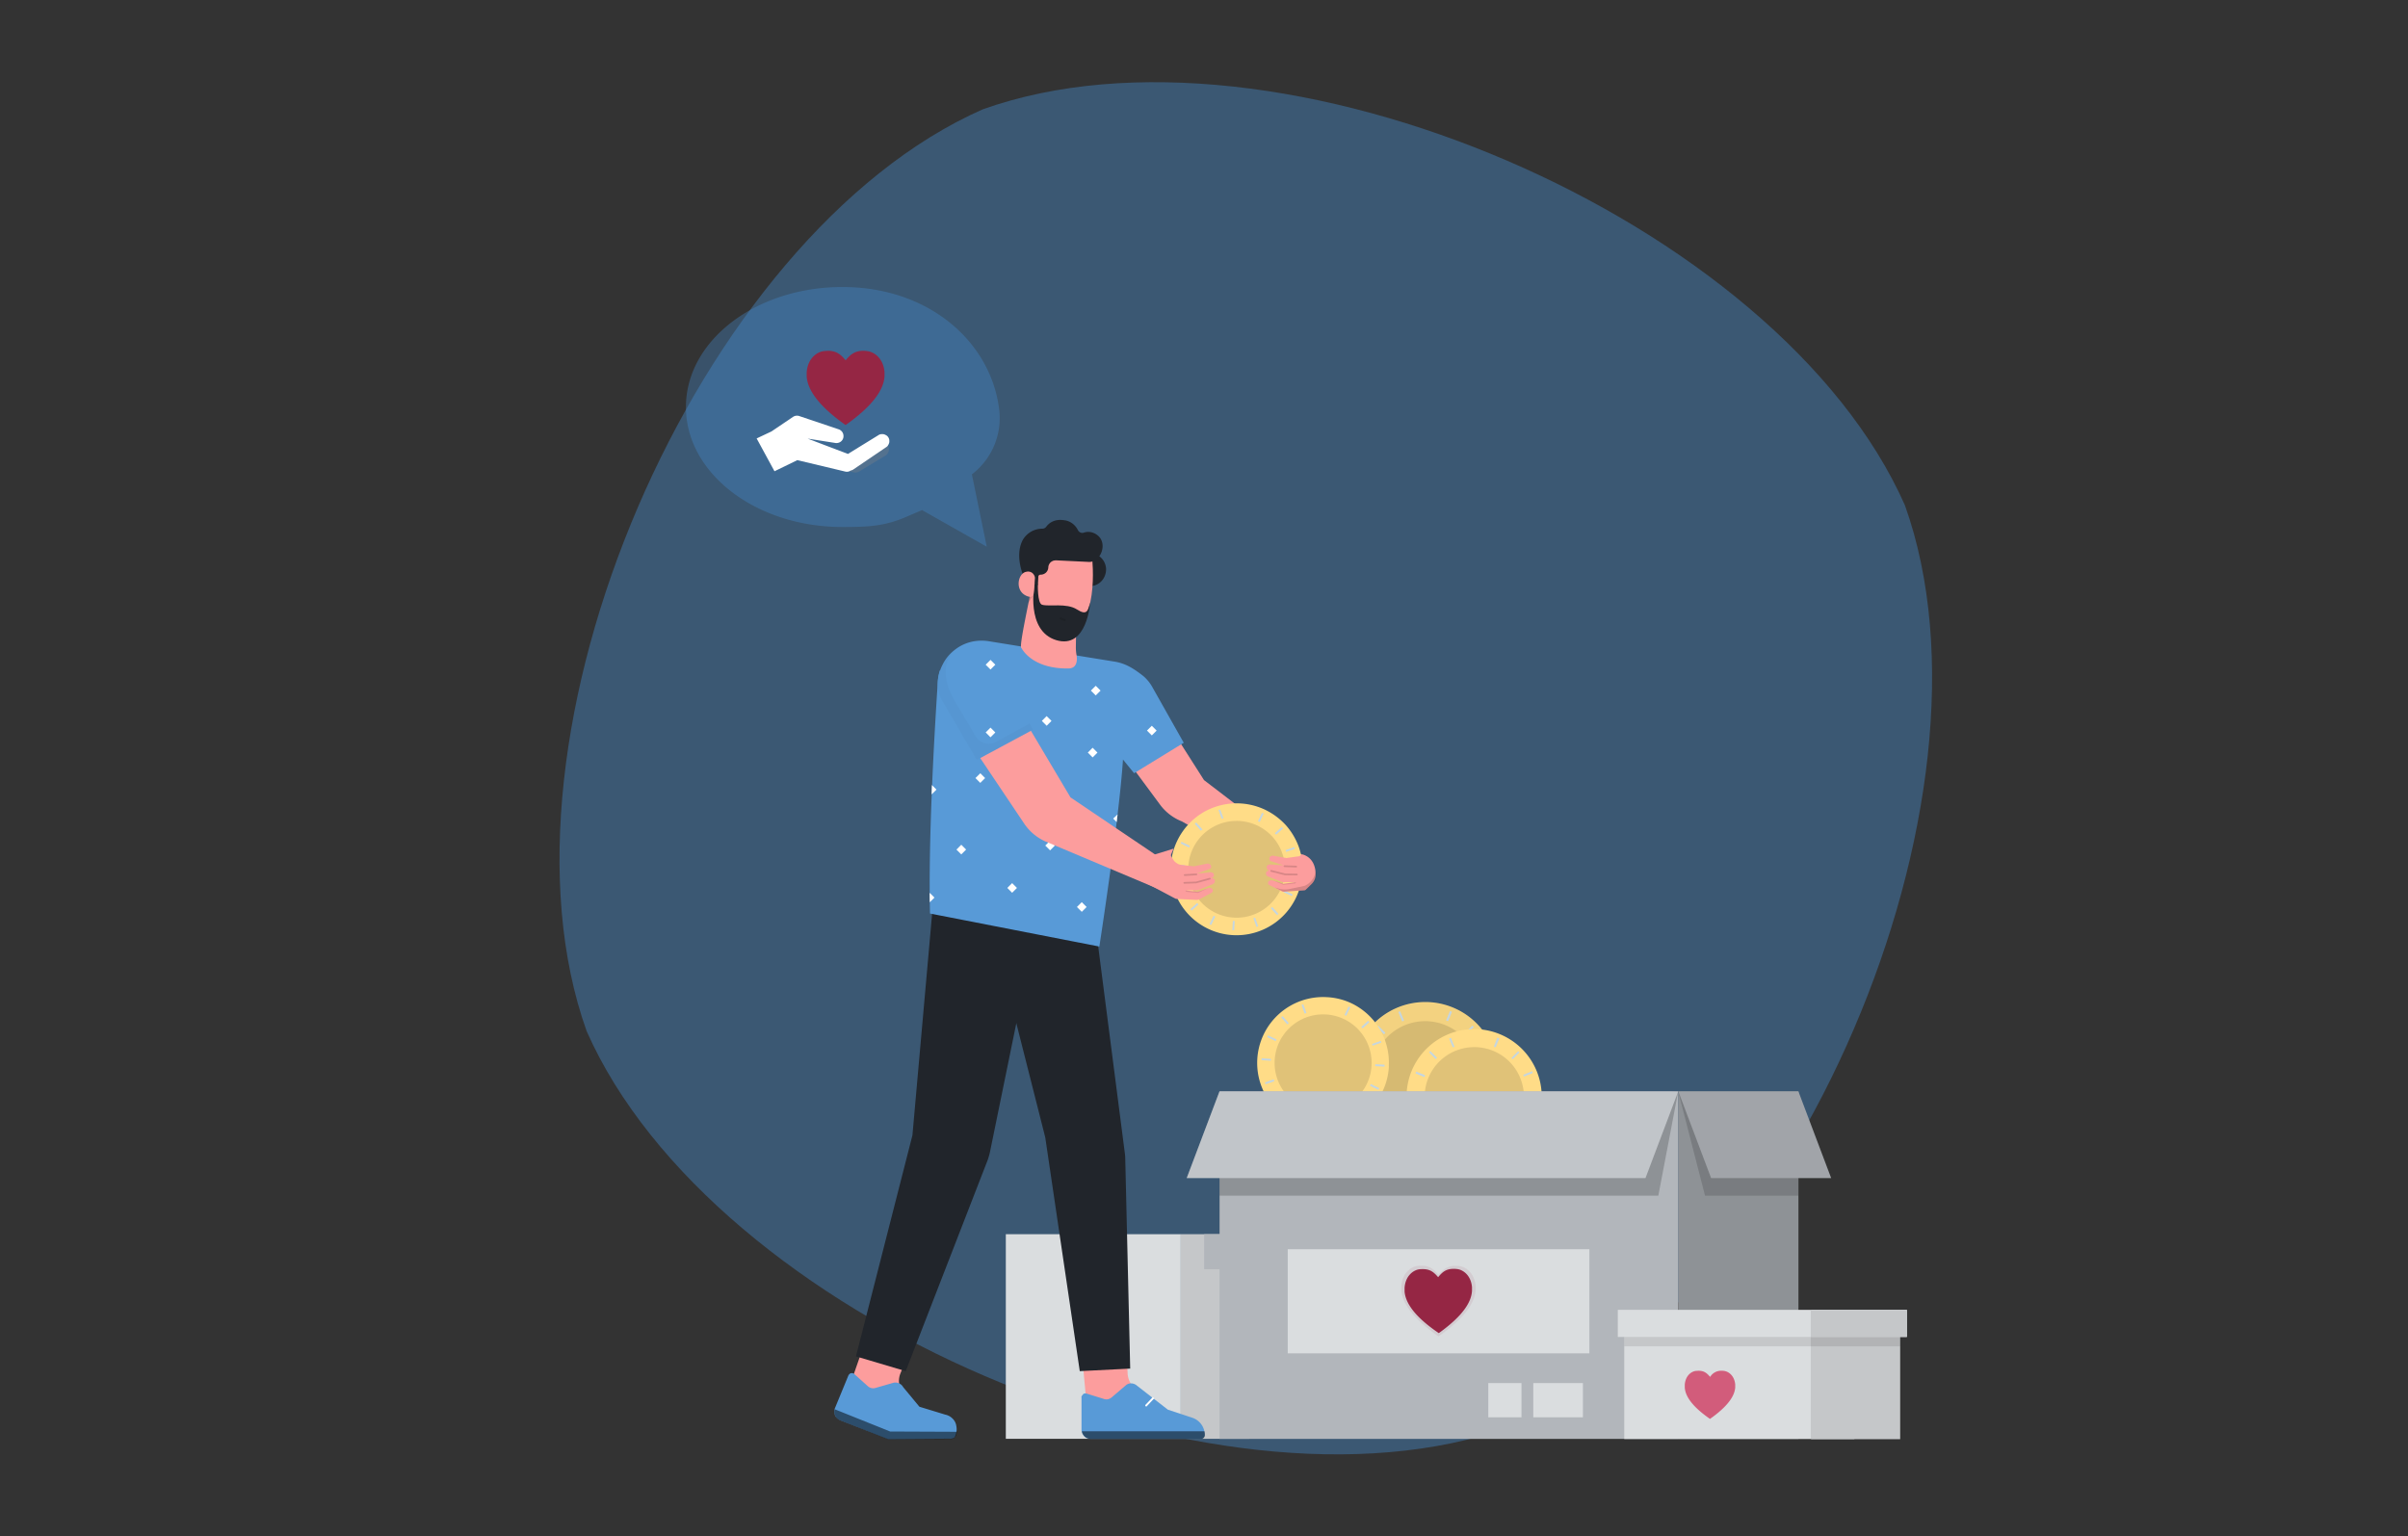 <svg id="Ebene_2" data-name="Ebene 2" xmlns="http://www.w3.org/2000/svg" viewBox="0 0 943 601.74"><rect x="0" y="0" width="943" height="601.74" fill="#333333" stroke="none"/><defs><style>.cls-1{opacity:0.4;}.cls-2,.cls-27{fill:#468ed2;}.cls-3{fill:#dadddf;}.cls-4{opacity:0.1;}.cls-12,.cls-13,.cls-14,.cls-17,.cls-21,.cls-24,.cls-25,.cls-4,.cls-7,.cls-8{isolation:isolate;}.cls-5{fill:#b2b6bb;}.cls-6{fill:#ffdc87;}.cls-7,.cls-8{fill:#665b3e;}.cls-7{opacity:0.08;}.cls-12,.cls-13,.cls-8{opacity:0.2;}.cls-25,.cls-9{fill:none;}.cls-10{fill:#c5d6e0;}.cls-11,.cls-13{fill:#fff;}.cls-14,.cls-25,.cls-26{opacity:0.15;}.cls-15,.cls-17{fill:#952644;}.cls-16,.cls-17,.cls-24{opacity:0.3;}.cls-18{fill:#d25c7b;}.cls-19{fill:#fc9d9d;}.cls-20{fill:#589ad7;}.cls-21{opacity:0.5;}.cls-22{fill:#21252b;}.cls-23{opacity:0.4;}.cls-25{stroke:#000;stroke-linecap:round;stroke-miterlimit:10;stroke-width:0.67px;}.cls-27{opacity:0.35;}.cls-28{fill:#697a8b;opacity:0.53;}</style></defs><g class="cls-1"><path class="cls-2" d="M229.74,403.91c-41.2-115.44,43-311.54,155.11-361.09C500.3,1.62,696.4,85.85,746,197.93c41.2,115.45-43,311.5-155.11,361.1C475.44,600.23,279.29,516,229.74,403.91Z"/></g><path class="cls-3" d="M462.41,483.42H393.89v80.13h68.52Z"/><path class="cls-3" d="M489.26,483.42H462.41v80.13h26.85Z"/><path class="cls-4" d="M489.26,483.42H462.41v80.13h26.85Z"/><path class="cls-5" d="M434,483.42H422.32v13.71H434Z"/><path class="cls-5" d="M479.7,483.42h-8.14v13.71h8.14Z"/><path class="cls-6" d="M586.53,420.89a28.39,28.39,0,0,1-33.9,27.85,28.13,28.13,0,0,1-14.5-7.78,28.94,28.94,0,0,1-7.78-14.5,28.37,28.37,0,1,1,56.18-5.57Z"/><path class="cls-7" d="M586.63,420.89a28.38,28.38,0,0,1-33.89,27.85,28.09,28.09,0,0,1-14.5-7.78,28.87,28.87,0,0,1-7.78-14.5,28.36,28.36,0,1,1,56.17-5.57Z"/><path class="cls-8" d="M570.24,437.86A20.88,20.88,0,1,0,541.13,433,20.86,20.86,0,0,0,570.24,437.86Z"/><rect class="cls-9" x="557.47" y="393.88" width="1.58" height="4.73"/><path class="cls-10" d="M558.57,443.17h-.84v4h.84Z"/><path class="cls-10" d="M584.63,420.31h-4v.84h4Z"/><path class="cls-10" d="M535.66,420.31h-4v.84h4Z"/><path class="cls-10" d="M576.6,401.71l-2.84,2.83.58.58,2.83-2.84Z"/><path class="cls-10" d="M542,436.28l-2.84,2.84.58.58,2.84-2.84Z"/><path class="cls-10" d="M574.34,436.28l-.58.58,2.84,2.84.57-.58Z"/><path class="cls-10" d="M539.71,401.71l-.58.57,2.84,2.84.58-.58Z"/><path class="cls-10" d="M567.82,396l-1.52,3.68.78.32,1.53-3.68Z"/><path class="cls-10" d="M549.22,441.33,547.69,445l.79.32,1.53-3.68Z"/><path class="cls-10" d="M579.12,428.87l-.32.79,3.73,1.52.32-.78Z"/><path class="cls-10" d="M535.87,408.06l-.31.79,3.73,1.53.31-.79Z"/><path class="cls-10" d="M582.43,410.11l-3.68,1.53.31.73,3.68-1.52Z"/><path class="cls-10" d="M533.88,431.29l-.32-.74,3.68-1.52.31.74Z"/><path class="cls-10" d="M567.19,441.27l-.74.32,1.53,3.68.73-.32Z"/><path class="cls-10" d="M548.33,396.08l-.74.32,1.52,3.68.74-.32Z"/><path class="cls-11" d="M555.68,431.5h-2.57v3.1h2.57Z"/><path class="cls-11" d="M561.41,431.5h-2.58v3.1h2.58Z"/><path class="cls-11" d="M557.42,433.55H549.8v-3h7.62c3,0,5.51-1.47,5.51-4s-2.47-4-5.51-4h-3v-3h3c5,0,9.09,2.79,9.09,7S562.46,433.55,557.42,433.55Z"/><path class="cls-6" d="M603.76,429.61A26.39,26.39,0,0,1,587.42,454a26.74,26.74,0,0,1-15.29,1.53,26.13,26.13,0,0,1-13.56-7.26,26.47,26.47,0,1,1,45.19-18.7Z"/><path class="cls-8" d="M588.63,445.42a19.44,19.44,0,1,0-27.12-4.57A19.5,19.5,0,0,0,588.63,445.42Z"/><rect class="cls-9" x="576.91" y="404.39" width="0.53" height="0.53"/><path class="cls-10" d="M577.7,450.36h-.79v3.73h.79Z"/><path class="cls-10" d="M602,429H598.3v.79H602Z"/><path class="cls-10" d="M556.36,429h-3.73v.79h3.73Z"/><path class="cls-10" d="M594.51,411.74l-2.62,2.63.52.53,2.63-2.63Z"/><path class="cls-10" d="M562.25,444l-2.63,2.63.53.53,2.63-2.63Z"/><path class="cls-10" d="M592.41,444l-.52.53,2.62,2.63.53-.53Z"/><path class="cls-10" d="M560.15,411.69l-.53.53,2.63,2.62.53-.52Z"/><path class="cls-10" d="M586.37,406.44,585,409.9l.74.32,1.41-3.47Z"/><path class="cls-10" d="M569,448.63l-1.42,3.47.73.31,1.42-3.46Z"/><path class="cls-10" d="M596.88,437.07l-.32.74,3.47,1.41.32-.73Z"/><path class="cls-10" d="M554.63,419.73l-.31.74,3.46,1.41.32-.73Z"/><path class="cls-10" d="M600,419.57,596.51,421l.32.68,3.46-1.41Z"/><path class="cls-10" d="M554.74,439.28l-.32-.69,3.42-1.41.31.73Z"/><path class="cls-10" d="M585.79,448.63l-.68.32,1.42,3.46.68-.31Z"/><path class="cls-10" d="M568.19,406.49l-.69.31,1.42,3.47.69-.31Z"/><path class="cls-11" d="M575.07,439.49h-2.42v2.89h2.42Z"/><path class="cls-11" d="M580.38,439.49H578v2.89h2.42Z"/><path class="cls-11" d="M576.65,441.43H569.5v-2.78h7.15c2.84,0,5.15-1.37,5.15-3.73s-2.31-3.74-5.15-3.74h-2.79v-2.83h2.79c4.67,0,8.51,2.62,8.51,6.51S581.32,441.43,576.65,441.43Z"/><path class="cls-6" d="M543.91,417.68a25.81,25.81,0,1,1-24.38-27.11A25.45,25.45,0,0,1,529.3,393a25.9,25.9,0,0,1,8,6,25.7,25.7,0,0,1,6.57,18.6Z"/><path class="cls-8" d="M528.36,432.34a19,19,0,1,0-26.22-5.78A18.91,18.91,0,0,0,528.36,432.34Z"/><rect class="cls-9" x="518.58" y="391.78" width="1.58" height="4.2"/><path class="cls-10" d="M516.69,436.54l-.21,3.63.74.05.21-3.62Z"/><path class="cls-10" d="M538.6,416.84l-.05.74,3.63.21.05-.74Z"/><path class="cls-10" d="M494.1,414.53l-.05.73,3.62.21.05-.73Z"/><path class="cls-10" d="M535.77,399.81l-2.68,2.42.52.58,2.68-2.42Z"/><path class="cls-10" d="M502.72,429.56,500,432l.52.58,2.68-2.42Z"/><path class="cls-10" d="M532.14,431.13l-.58.53,2.42,2.68.58-.53Z"/><path class="cls-10" d="M502.3,398l-.58.52,2.41,2.74.58-.53Z"/><path class="cls-10" d="M528.1,394.25l-1.58,3.31.68.31,1.58-3.31Z"/><path class="cls-10" d="M509.07,434.55l-1.57,3.31.68.31,1.58-3.31Z"/><path class="cls-10" d="M536.82,424.62l-.32.68,3.31,1.58.32-.69Z"/><path class="cls-10" d="M496.57,405.54l-.32.69,3.31,1.57.32-.68Z"/><path class="cls-10" d="M540.71,407.7l-3.42,1.21.26.68,3.42-1.21Z"/><path class="cls-10" d="M495.62,424.67l-.26-.68,3.41-1.21.27.73Z"/><path class="cls-10" d="M525.42,435.28l-.69.27,1.21,3.41.68-.26Z"/><path class="cls-10" d="M510.39,393.35l-.69.26,1.21,3.42.69-.26Z"/><path class="cls-5" d="M657.2,427.51H477.6V563.6H657.25l0-136.09Z"/><path class="cls-3" d="M619.89,541.74H600.45v13.4h19.44Z"/><path class="cls-3" d="M595.83,541.74h-13v13.4h13Z"/><path class="cls-5" d="M704.28,427.51h-47V563.6h47Z"/><path class="cls-12" d="M657.2,427.51l-7.78,40.82H477.6V451.15l25.33-9.67Z"/><path class="cls-12" d="M704.28,427.51h-47V563.6h47Z"/><path class="cls-5" d="M644.38,461.45H464.72l12.83-33.94H657.2Z"/><path class="cls-13" d="M644.38,461.45H464.72l12.83-33.94H657.2Z"/><path class="cls-14" d="M704.28,436.33v32H667.71L657.2,427.51Z"/><path class="cls-5" d="M704.28,427.51h-47l12.82,33.94h47Z"/><path class="cls-4" d="M704.28,427.51h-47l12.82,33.94h47Z"/><path class="cls-3" d="M622.42,489.3H504.29v40.78H622.42Z"/><path class="cls-15" d="M569.24,497a8.52,8.52,0,0,1,1.21.06c2.57.21,5.62,2.57,6,7.09v1.47c-.26,4.36-3.47,9.72-13,16.55-9.67-6.56-13-11.92-13.4-16.23v-1.53c.32-4.52,3.26-6.93,5.83-7.25a10.29,10.29,0,0,1,1.21-.05c3-.05,4.42,1.21,6.1,3.15,1.63-1.94,3-3.26,6-3.26"/><g class="cls-16"><path class="cls-17" d="M570,495.82a11.92,11.92,0,0,1,1.31.05c2.84.26,6.15,2.89,6.57,7.88v1.63c-.37,4.78-4,10.72-14.56,18.08-10.56-7.41-14.18-13.35-14.55-18.08V503.7c.42-5,3.68-7.62,6.57-7.88a10,10,0,0,1,1.31-.06c3.31,0,4.89,1.42,6.67,3.58,1.84-2.1,3.42-3.52,6.68-3.52"/></g><path class="cls-3" d="M726.19,518.15H636.08v45.5h90.11Z"/><path class="cls-3" d="M709.22,563.71h34.89V518.2H709.22Z"/><path class="cls-4" d="M709.12,563.76H744V518.25H709.12Z"/><path class="cls-3" d="M746.74,513.05H633.55v10.62H746.74Z"/><path class="cls-4" d="M744.11,523.67h-108v3.67h108Z"/><path class="cls-3" d="M746.74,513.05H709.22v10.62h37.52Z"/><path class="cls-4" d="M746.63,513.1H709.12v10.62h37.51Z"/><path class="cls-18" d="M674.17,536.91a5.74,5.74,0,0,1,.9.05c1.94.21,4.2,2,4.46,5.36v1.16c-.26,3.25-2.73,7.25-9.88,12.29-7.19-5-9.66-9-9.87-12.29v-1.16c.26-3.42,2.52-5.2,4.46-5.36.32,0,.63-.05.89-.05,2.26,0,3.32.94,4.58,2.41a5,5,0,0,1,4.46-2.41"/><path class="cls-19" d="M425.79,553l32.42.79-13-9.25a9.29,9.29,0,0,1-2.57-2.94,8.48,8.48,0,0,1-1.06-3.73l-.47-10.15-17.65.06Z"/><path class="cls-20" d="M423.53,547.26v12.66a4.39,4.39,0,0,0,.26,1.42,4.77,4.77,0,0,0,.79,1.21,3.06,3.06,0,0,0,1.21.79,4.39,4.39,0,0,0,1.42.26h43a1.55,1.55,0,0,0,1.11-.47,1.68,1.68,0,0,0,.47-1.11,7.08,7.08,0,0,0-4.78-6.67l-9.67-3.2-12.3-9.57a3.55,3.55,0,0,0-2.15-.73,3.08,3.08,0,0,0-2.1.84l-5.47,4.67a3.73,3.73,0,0,1-1.36.69,3,3,0,0,1-1.53-.06l-6.93-2.15a2.94,2.94,0,0,0-.69-.05,1.14,1.14,0,0,0-.58.26,2.45,2.45,0,0,0-.42.53.88.88,0,0,0-.31.68Z"/><path class="cls-21" d="M427.26,563.65h43a1.68,1.68,0,0,0,1.11-.42,1.64,1.64,0,0,0,.47-1.1,6.75,6.75,0,0,0-.16-1.52h-48a3.56,3.56,0,0,0,1.26,2.2,3.64,3.64,0,0,0,2.31.84Z"/><path class="cls-11" d="M449.12,550.78c-.05.05-.11.05-.11.1a.14.14,0,0,1-.1.06h0a.18.18,0,0,1-.16-.06.11.11,0,0,1-.1-.1l-.11-.11s-.05-.1-.05-.15a.44.44,0,0,1,.1-.27l2.63-2.78c0-.05.11-.05.11-.11s.1-.05.15-.05a.19.19,0,0,1,.16.05.13.13,0,0,1,.11.11c.05,0,.05.1.1.1s0,.11,0,.16a.2.2,0,0,1,0,.16.11.11,0,0,1-.1.1"/><path class="cls-19" d="M332,545l29.22,14.08-8-13.77a9.23,9.23,0,0,1-1.15-3.73,7.87,7.87,0,0,1,.63-3.83l3.78-9.46L340.35,521Z"/><path class="cls-20" d="M374,562.65a6.66,6.66,0,0,0,.47-4.3v-.06a5.07,5.07,0,0,0-1.52-2.73,5.56,5.56,0,0,0-2.79-1.47L360.05,551l-6.35-7.67a3.39,3.39,0,0,0-1.69-1.52,3.33,3.33,0,0,0-2.26-.16l-6.93,2a3.11,3.11,0,0,1-2.89-.63l-5.41-4.84a1.22,1.22,0,0,0-.58-.31,1.34,1.34,0,0,0-.69,0,1.14,1.14,0,0,0-.57.31,2,2,0,0,0-.42.53h0l-5.21,12.66a3.3,3.3,0,0,0-.31,1.42,4.41,4.41,0,0,0,.21,1.42,2.75,2.75,0,0,0,.79,1.21,3.67,3.67,0,0,0,1.15.84l18.92,7.41,24.17-.16C372,563.6,373.72,563.55,374,562.65Z"/><path class="cls-21" d="M374.71,560.82l-26.11-.11L326.9,552a3.77,3.77,0,0,0,.21,2.52,3.57,3.57,0,0,0,1.84,1.79h0l18.91,7.46,24.33-.16S374.4,564.13,374.71,560.82Z"/><path class="cls-22" d="M387.9,360.88l21.44,84.65,13.51,91.53,19.75-1-1.94-82.34a15.75,15.75,0,0,0-.11-1.63l-11-85.39Z"/><path class="cls-22" d="M365.05,357.67l-7.73,87L335.2,531.28l19.49,5.78,32-82.44a24.87,24.87,0,0,0,1-3.42l18-88Z"/><path class="cls-19" d="M508.34,347.53l-45.51-25.8a19.57,19.57,0,0,1-8.51-6.51l-26.43-35.74,19.18-12.29,24.43,38.36,38.26,29.27Z"/><path class="cls-20" d="M436.51,259.15l-49.34-8a17.88,17.88,0,0,0-7.1.32,16.86,16.86,0,0,0-6.35,3.2,16.36,16.36,0,0,0-4.52,5.52,17.26,17.26,0,0,0-1.95,6.88c-1.52,23.07-3.73,62.59-3.05,90.75l66.32,12.93s7.77-50.13,9.25-73.25l4.36,5.36,19.44-11.93L451,268.66a15.1,15.1,0,0,0-1.84-2.47,13.08,13.08,0,0,0-1.94-1.79C443.6,261.62,440.61,259.83,436.51,259.15Z"/><path class="cls-11" d="M389.27,288.84l-1.89,1.89,1.89,1.89,1.89-1.89Z"/><path class="cls-11" d="M427.89,292.88l-1.89,1.9,1.89,1.89,1.89-1.89Z"/><path class="cls-11" d="M411.23,329.3l-1.89,1.89,1.89,1.89,1.89-1.89Z"/><path class="cls-11" d="M423.63,353.36l-1.89,1.9,1.89,1.89,1.9-1.89Z"/><path class="cls-11" d="M435.93,320.63,437.3,322c.1-1.05.26-2.05.36-3Z"/><path class="cls-11" d="M376.45,330.87l-1.89,1.9,1.89,1.89,1.89-1.89Z"/><path class="cls-11" d="M396.36,345.9l-1.89,1.89,1.89,1.9,1.89-1.9Z"/><path class="cls-11" d="M383.91,302.87,382,304.76l1.89,1.89,1.89-1.89Z"/><path class="cls-11" d="M365.94,351.58l-1.89-1.89c0,1.26,0,2.52.05,3.73Z"/><path class="cls-11" d="M364.83,311.17l1.9-1.89-1.79-1.79c-.05,1.26-.05,2.47-.11,3.68Z"/><path class="cls-11" d="M413.49,305.44l-1.89,1.89,1.89,1.9,1.89-1.9Z"/><path class="cls-11" d="M429.1,268.61l-1.89,1.89,1.89,1.89L431,270.5Z"/><path class="cls-11" d="M409.87,280.48,408,282.37l1.89,1.9,1.89-1.9Z"/><path class="cls-11" d="M451.06,284.27l-1.89,1.89,1.89,1.89,1.89-1.89Z"/><path class="cls-11" d="M387.9,258.47,386,260.36l1.89,1.89,1.89-1.89Z"/><path class="cls-19" d="M418.43,261.83c-14.55.21-18.39-8-18.39-8-1.31.26,3.57-20.81,3.36-21.38,1.05-19,18.24-6.15,20.86-4.05-.15-.42-1.68,10.3-2.78,14.13,0,2.42-.11,7.57-.16,10.93a16.38,16.38,0,0,0,.21,2.79C421.9,258.15,422.06,261.78,418.43,261.83Z"/><path class="cls-22" d="M425.84,229.57a6.69,6.69,0,0,0,3.73-.63,6.3,6.3,0,0,0,2.73-2.63,6.86,6.86,0,0,0,.84-3.68,6.58,6.58,0,0,0-1.36-3.52,6.43,6.43,0,0,0-3.1-2.16,6.6,6.6,0,0,0-3.79-.1,6.5,6.5,0,0,0-3.2,2.05,6.43,6.43,0,0,0-1.52,3.47,5.7,5.7,0,0,0,.21,2.52,6.21,6.21,0,0,0,1.15,2.26,6,6,0,0,0,2,1.63,6.05,6.05,0,0,0,2.36.79Z"/><path class="cls-19" d="M427.68,218.43s3.31,29.21-11.51,29.37c-12.82.1-11.82-19.71-11.82-19.71l2.15-12.71Z"/><path class="cls-22" d="M406.45,228.73s-.26,7.56,1.63,8.14c2.84.84,9.56-.79,13.66,1.84s4.31.31,5.2-2.79c0,0-1.15,18.5-13.29,14.82s-8.51-22-8.51-22Z"/><path class="cls-22" d="M426.63,220.11l-13-.63a4.62,4.62,0,0,0-1.16.15,4,4,0,0,0-1,.58,3.29,3.29,0,0,0-.68.95,2.76,2.76,0,0,0-.26,1.1,3,3,0,0,1-.95,2.05,3.14,3.14,0,0,1-2.1.79.72.72,0,0,0-.32.05,1.18,1.18,0,0,0-.26.16.54.54,0,0,0-.21.26.72.72,0,0,0-.05.32l-.16,2.84a.5.5,0,0,1-.05.26.76.76,0,0,1-.16.21.74.74,0,0,1-.47.16.49.49,0,0,1-.42-.21.65.65,0,0,1-.21-.42l-.27-2.79-.47-.95-3.26,1.53s-4-8.2-.78-14.77a8.82,8.82,0,0,1,7.77-4.67,1.84,1.84,0,0,0,.9-.21,1.91,1.91,0,0,0,.68-.58c.89-1.21,3-3.15,7-2.52A6.49,6.49,0,0,1,419.9,205a7.1,7.1,0,0,1,2.21,2.62,2,2,0,0,0,1,.95,1.74,1.74,0,0,0,1.36.05,5.27,5.27,0,0,1,2.84-.16,6.07,6.07,0,0,1,2.58,1.27C433.78,212.86,431.2,220,426.63,220.11Z"/><path class="cls-14" d="M403.25,233.45a1.4,1.4,0,0,0,1.31-.21l-1.89,2.95Z"/><path class="cls-19" d="M405.3,226.41a2.23,2.23,0,0,0-.32-1.1,2.79,2.79,0,0,0-.74-.89,2.47,2.47,0,0,0-1.05-.48,2.24,2.24,0,0,0-1.15,0c-3.47.42-4.89,7.62.21,9.57,2.68,1,2.57-.74,2.73-2.95Z"/><g class="cls-23"><path class="cls-24" d="M416.86,243.28h0c-1.11-.42-1.69-.68-1.69-.68a.53.53,0,0,1-.21-.21c0-.06,0-.11,0-.16a.2.2,0,0,1,0-.16.47.47,0,0,1,.21-.21.26.26,0,0,1,.27,0l1.63.63a.47.47,0,0,1,.21.21c0,.06.05.11.05.16a.2.2,0,0,1-.05.16,1,1,0,0,1-.16.21.24.24,0,0,1-.26.05Z"/></g><path class="cls-6" d="M510,341.8a25.79,25.79,0,1,1-49-12.45,26.13,26.13,0,0,1,10.09-11.09,26,26,0,0,1,24.33-1.1,26.7,26.7,0,0,1,8.09,6,26.39,26.39,0,0,1,5.15,8.67A25.47,25.47,0,0,1,510,341.8Z"/><path class="cls-8" d="M494.47,356.46a18.95,18.95,0,1,0-26.17-5.78A18.91,18.91,0,0,0,494.47,356.46Z"/><rect class="cls-9" x="484.95" y="316.11" width="0.53" height="0.53"/><path class="cls-10" d="M482.8,360.72l-.21,3.63.74,0,.21-3.63Z"/><path class="cls-10" d="M504.71,341l0,.74,3.63.21,0-.74Z"/><path class="cls-10" d="M460.26,338.65l-.05.74,3.62.21.05-.74Z"/><path class="cls-10" d="M501.93,323.94l-2.68,2.42.52.57,2.68-2.41Z"/><path class="cls-10" d="M468.82,353.68l-2.68,2.42.53.57,2.68-2.41Z"/><path class="cls-10" d="M498.25,355.26l-.58.52,2.42,2.68.58-.52Z"/><path class="cls-10" d="M468.46,322.15l-.58.53,2.41,2.73.58-.53Z"/><path class="cls-10" d="M494.2,318.37l-1.57,3.31.68.31,1.58-3.31Z"/><path class="cls-10" d="M475.23,358.67,473.66,362l.68.32,1.58-3.31Z"/><path class="cls-10" d="M502.93,348.74l-.32.68,3.31,1.58.32-.68Z"/><path class="cls-10" d="M462.68,329.72l-.32.68,3.31,1.58.32-.69Z"/><path class="cls-10" d="M506.81,331.82,503.4,333l.26.68,3.42-1.21Z"/><path class="cls-10" d="M461.73,348.79l-.26-.68,3.41-1.21.27.68Z"/><path class="cls-10" d="M491.52,359.41l-.68.26,1.21,3.42.68-.27Z"/><path class="cls-10" d="M477.86,317.05l-.68.27,1.26,3.41.68-.26Z"/><path class="cls-19" d="M457.47,349.84l-48.13-20.28a19.71,19.71,0,0,1-8.2-6.88L376.4,285.79l20.28-11.4,22.54,37.94,40.09,27.06Z"/><path class="cls-20" d="M369.67,276.44l12.82,21.23,22-11.83-9.93-18.13-26.49-5.15-.26.9a16.62,16.62,0,0,0-.42,6.67,17,17,0,0,0,2.26,6.31Z"/><path class="cls-19" d="M472.45,338.34a1.12,1.12,0,0,1,.73-.06l.32.11a1.34,1.34,0,0,1,.58.37,1.49,1.49,0,0,1,.26.68h0a1.58,1.58,0,0,1-.1.47,1,1,0,0,1-.32.37l-5.1,1.84,4.68-.37a1,1,0,0,1,.68-.1l.27.05a1.25,1.25,0,0,1,.63.31,1.49,1.49,0,0,1,.31.63,1.06,1.06,0,0,1-.1.58,1.23,1.23,0,0,1-.37.48l-1.16.78.37-.26a1.16,1.16,0,0,1,.58-.21,1,1,0,0,1,.58.16,1.34,1.34,0,0,1,.36.42.91.91,0,0,1,.11.52h0a1,1,0,0,1-.16.58,1.64,1.64,0,0,1-.42.48l-5.78,2.41a1.34,1.34,0,0,1-.47.11l-4.73.05,4.89.53L473,347.9a2,2,0,0,1,1.36,0h0a.88.88,0,0,1,.42.37,1,1,0,0,1,.16.58h0a1,1,0,0,1-.16.52,1.37,1.37,0,0,1-.42.37l-4.73,2.52a2.66,2.66,0,0,1-1.1.21L461,352.1a3.19,3.19,0,0,1-.68-.1l-11.93-6.36,2.05-10.4,9.15-2.84-.9,2.1a1.39,1.39,0,0,0-.1.63,1.08,1.08,0,0,0,.21.58l1,1.52a6.74,6.74,0,0,0,1,.84,3.76,3.76,0,0,0,1.78.69l4.94.57Z"/><path class="cls-25" d="M473.76,344.17l-5.36,1.47-4.62.16"/><path class="cls-25" d="M463.94,342.75l4.57-.26"/><path class="cls-4" d="M464.25,348.79a2.71,2.71,0,0,0,.05.27.53.53,0,0,0,.21.21.44.44,0,0,0,.27.1H465l4.2.37,3.94-1.84-4,1.42Z"/><path class="cls-19" d="M510.07,334.66c-.63-.16-.73.63-1.36.73l-4.94.69-4.84-.84a1.12,1.12,0,0,0-.73-.06l-.32.11a.94.94,0,0,0-.58.42,1.1,1.1,0,0,0-.21.68h0a1.53,1.53,0,0,0,.11.47,2,2,0,0,0,.31.37l5.1,1.68-4.73-.26a1.06,1.06,0,0,0-.68,0l-.26,0a1,1,0,0,0-.64.37,1,1,0,0,0-.26.63h0a1,1,0,0,0,.11.58,1.17,1.17,0,0,0,.42.47l1.21.79-.37-.26a1.13,1.13,0,0,0-1.16,0,1.37,1.37,0,0,0-.37.42,1,1,0,0,0-.1.52,1,1,0,0,0,.16.58,2.58,2.58,0,0,0,.42.47l5.83,2.26a1.68,1.68,0,0,0,.47.11l4.73-.11-4.88.69-4-1.27a2.05,2.05,0,0,0-1.36.06h0a.91.91,0,0,0-.42.36,1,1,0,0,0-.16.58h0a.84.84,0,0,0,.16.48.8.8,0,0,0,.42.31l4.78,2.42a2,2,0,0,0,1.1.16l7.57-.53a1.54,1.54,0,0,0,.68-.16l2.42-2.36a5.55,5.55,0,0,0,1.15-1.74,5.29,5.29,0,0,0,.37-2.05C515.22,339.86,514.33,335.92,510.07,334.66Z"/><path class="cls-14" d="M511.44,348.58l2.42-2.36a5.55,5.55,0,0,0,1.15-1.74,5.48,5.48,0,0,0,.37-2.05,6.81,6.81,0,0,0-.16-1.52,7.18,7.18,0,0,1-1.36,3.68,6.77,6.77,0,0,1-3.1,2.42l-5.78,1.2a8.51,8.51,0,0,1-4.16-.15l-1.57-.48,2.89,1.48a2,2,0,0,0,1.1.15l7.57-.52A.94.94,0,0,0,511.44,348.58Z"/><path class="cls-25" d="M497.83,341.12l5.41,1.37,4.63.05"/><path class="cls-25" d="M507.6,339.44l-4.57-.16"/><path class="cls-4" d="M507.5,345.53a1.91,1.91,0,0,1-.06.27.76.76,0,0,1-.15.21.44.44,0,0,1-.27.1h-.26l-4.2.48-4-1.74,4.1,1.32Z"/><g class="cls-26"><path class="cls-14" d="M386.33,295.56l-3.84,2.05-13.56-23.22A12.86,12.86,0,0,1,367.2,267v0a16.81,16.81,0,0,1,2.52-7.88,17.15,17.15,0,0,1,5.89-5.78c-2.21,1.36-10.25,7.77-.69,22.91l7.15,12.08a5.77,5.77,0,0,0,3.26,2.63,6.07,6.07,0,0,0,4.2-.11l13.66-7.46,1.32,2.37Z"/><path class="cls-12" d="M375.87,253.21l-.05,0Z"/></g><path class="cls-11" d="M387.9,285,386,286.89l1.89,1.9,1.89-1.9Z"/><path class="cls-27" d="M391.16,159.42c-3.63-25.7-27.43-47-61.27-47s-61.27,21-61.27,47,27.43,47,61.27,47c11.4,0,17.34-.47,26.49-4.62l4.72-2,25.33,14.35L380.6,185.8a27.75,27.75,0,0,0,10.56-26.38Z"/><path class="cls-15" d="M338.14,137.4a10.68,10.68,0,0,1,1.37.11c3,.31,6.46,3,6.88,8.25v1.73c-.37,5-4.2,11.19-15.24,19-11-7.78-14.87-14-15.24-19v-1.73c.42-5.26,3.89-8,6.89-8.25.47-.06.94-.06,1.36-.11,3.47,0,5.1,1.47,7,3.73,1.83-2.21,3.52-3.73,6.93-3.73"/><path class="cls-28" d="M308.14,177.65a2.63,2.63,0,0,1-.16-1.79,2.72,2.72,0,0,1,1.26-1.68,2.8,2.8,0,0,1,2.05-.31l23.17,5.51,9.41-5.67a2.49,2.49,0,0,1,1-.37,2.73,2.73,0,0,1,1.1,0,3.69,3.69,0,0,1,1,.48,2.63,2.63,0,0,1,.73.79,2.36,2.36,0,0,1,.37,1,2.46,2.46,0,0,1-.05,1.11,3.39,3.39,0,0,1-.47,1,2.76,2.76,0,0,1-.79.73l-10.35,6.25a2.8,2.8,0,0,1-2.05.32l-24.28-5.78a2.84,2.84,0,0,1-1.1-.58,2.54,2.54,0,0,1-.84-1Z"/><path class="cls-11" d="M303.3,184.59l8.94-4.36,18.7,4.46a2.64,2.64,0,0,0,1.16.05,2.58,2.58,0,0,0,1-.42A4.25,4.25,0,0,0,334,184l13.08-8.88a2.14,2.14,0,0,0,.74-.79,3.27,3.27,0,0,0,.42-1,4.05,4.05,0,0,0,0-1.1,2.33,2.33,0,0,0-.42-1,2.07,2.07,0,0,0-.79-.74,3.42,3.42,0,0,0-1-.42,4.05,4.05,0,0,0-1.1,0,2.38,2.38,0,0,0-1,.42l-11.87,7.31-15.77-6,11,1.73a2.9,2.9,0,0,0,1.94-.53,2.62,2.62,0,0,0,1.05-1.68,2.93,2.93,0,0,0-.37-2,2.88,2.88,0,0,0-1.62-1.21l-15.45-5.2a2.84,2.84,0,0,0-1.16-.06,2.89,2.89,0,0,0-1.1.42L302.1,169l-5.79,2.73Z"/></svg>